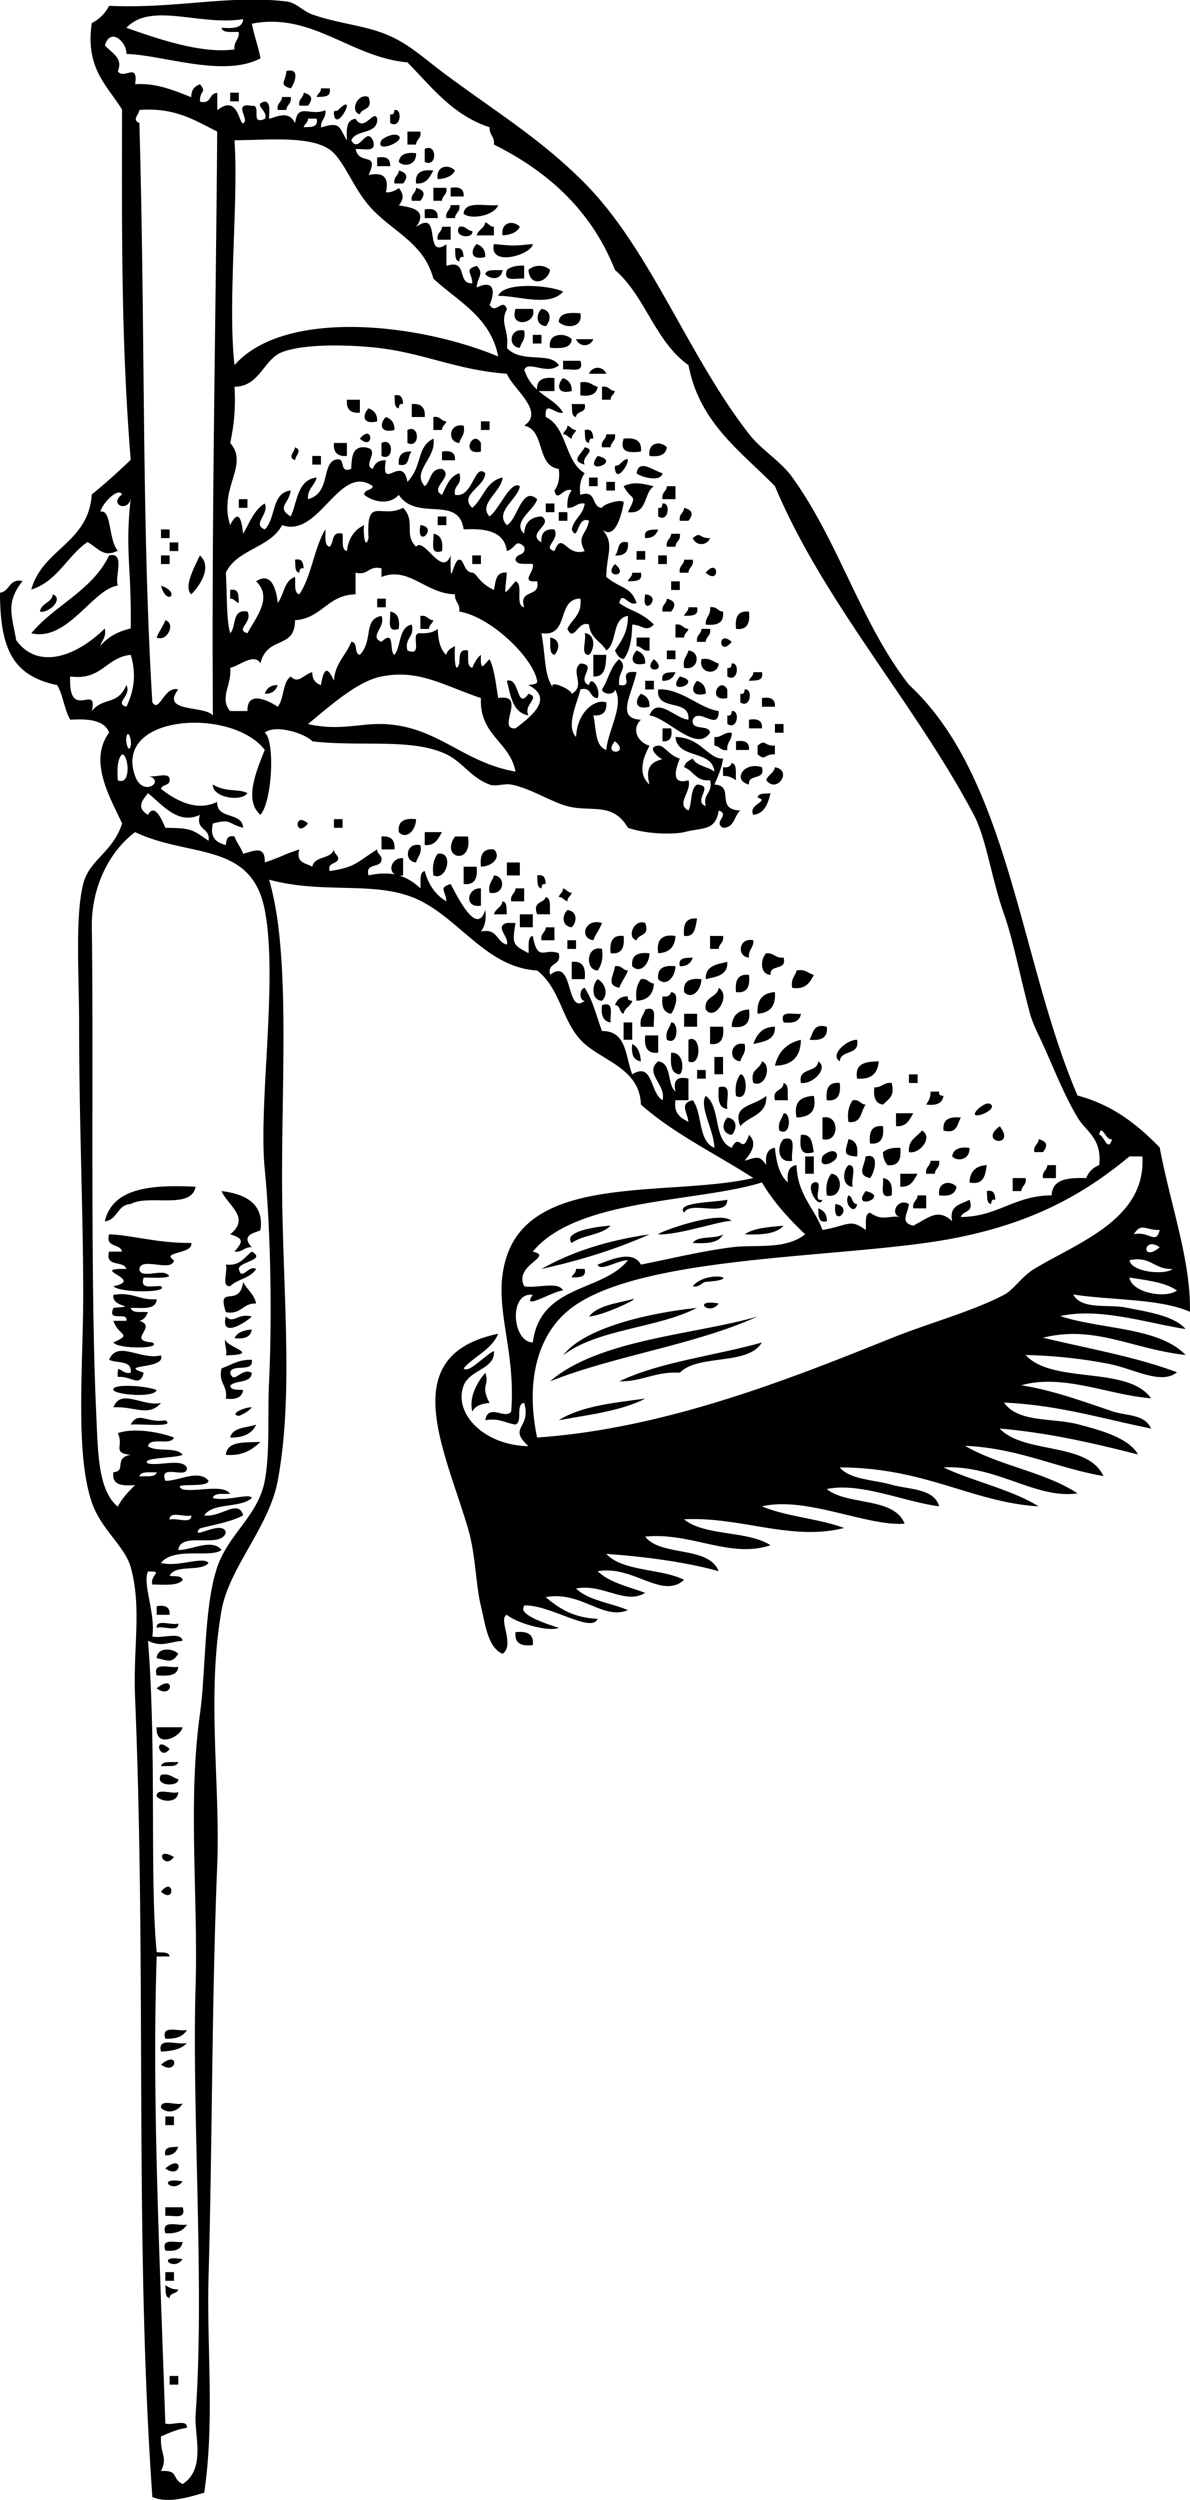 <svg xmlns="http://www.w3.org/2000/svg" viewBox="0 0 164.408 345.319"><g clip-rule="evenodd" fill-rule="evenodd"><path d="M39.564 9.816c2.086-.534 1.021 1.948.598 2.39-1.738-.519-.672-.894-.598-2.39zM44.343 12.206h1.194c.279 1.274-.853 1.138-1.792 1.194.114-.483.6-.595.598-1.194zM31.799 12.803h1.195v1.195h-1.195v-1.195zM41.954 12.803c1.242.334 1.266.932.598 1.792h-1.195c-.169-.965.564-1.028.597-1.792zM38.967 13.4h1.195c.168.965-.565 1.028-.598 1.792H38.37c-.168-.964.565-1.028.597-1.792zM50.914 13.4c.684 1.879-.938 1.452-1.195 2.39-1.453-.375-.316-3.018 1.195-2.39zM46.732 15.192c2.824-2.824-.259 3.307-.597.598-.089-.711.313-.313.597-.598zM54.498 15.192c1.159-.237.873 2.721-.597 1.792V15.79c.507.109.563-.233.597-.598zM56.29 18.179h1.792c.168.964-.564 1.028-.597 1.792H56.29v-1.792zM52.706 19.374c.133-.248 1.728-1.151 2.389-.597.918.768-3.415 2.514-2.389.597zM58.679 20.568c1.742-.878 1.742 2.67 0 1.792v-1.792zM57.484 21.166c.093 1.673-1.689 1.949-2.39 1.195.145-1.051 1.029-1.362 2.39-1.195zM52.108 21.763c1.199-.204 1.869.122 1.792 1.194h-1.792v-1.194zM62.86 23.555c-.393.802-1.277 1.113-2.389 1.195-.28-1.86 1.502-2.136 2.389-1.195zM55.095 23.555c1.241.334 1.266.932.598 1.792h-1.195c-.169-.965.564-1.029.597-1.792zM59.874 23.555c-.52.875-.895 1.894-2.389 1.792-.181-1.574.827-1.96 2.389-1.792zM57.484 25.944c1.241.334 1.265.932.597 1.792h-1.195c-.167-.965.565-1.028.598-1.792zM59.874 25.944h1.792c.168.965-.565 1.028-.598 1.792h-1.194v-1.792zM62.263 25.944c1.199-.203 1.869.122 1.792 1.194h-1.792v-1.194zM62.263 28.333h1.195c.168.965-.565 1.028-.598 1.792h-1.194c-.169-.964.564-1.028.597-1.792zM68.833 28.333c-.554 1.446-3.74 2.057-4.778 1.195.133-1.858 2.972-1.009 4.778-1.195zM58.679 28.931c1.199-.203 1.869.122 1.792 1.195h-1.792v-1.195zM67.041 30.723c.484.114.596.6 1.195.598v1.194h-2.389c.211-.785 1.051-.94 1.194-1.792zM71.82 31.32c-.393.801-1.277 1.112-2.389 1.194-.28-1.859 1.502-2.135 2.389-1.194zM61.068 31.32h1.195v1.792h-1.792c-.169-.965.564-1.029.597-1.792zM63.458 31.32c.964-.168 1.028.564 1.792.597.236 1.16-2.721.873-1.792-.597zM65.847 33.709c.735.261 1.227.764 1.194 1.792-2.072.521-2.049-.919-1.194-1.792zM68.236 33.709c2.856.269 2.52.269 5.376 0-.11 1.449-6.116 3.267-5.376 0zM62.86 34.307c1.016-.22 1.127.466 1.195 1.195-.508-.11-.563.233-.597.597-.701-.097-.504-1.089-.598-1.792zM72.417 36.696v1.792c-1.059-.136-2.991.602-2.389-1.194.532-.465 1.349-.643 2.389-.598zM76.001 37.293c-.338 1.713-2.81 2.434-2.986 0 .784-.766 2.201-.766 2.986 0zM67.041 37.891c.185-.811 1.496-.496 2.39-.597-.167 1.384-1.596 1.372-2.39.597zM77.793 40.28c-1.847 2.215-6.453.495-8.96.597.769-2.037 7.299-1.437 8.96-.597zM71.223 42.669h2.389c.697 2.074-3.338 2.777-2.389 0zM74.807 42.669c1.384.167 1.373 1.596.597 2.39-1.385-.167-1.373-1.596-.597-2.39zM80.182 43.267c.419 2.068-2.094 2.142-2.986 1.194.088-1.306 1.505-1.282 2.986-1.194zM72.417 45.656c.253 1.249-.409 1.582-.597 2.389-1.733-.107-1.44-2.839.597-2.389zM73.612 46.253h1.195v1.195h-1.195v-1.195zM78.988 46.851c-.088 1.306-1.505 1.282-2.987 1.194-.418-2.068 2.094-2.142 2.987-1.194zM79.585 46.851h2.389a1.276 1.276 0 01-2.389 0zM77.793 49.837h2.389c.602 1.797-1.331 1.059-2.389 1.195v-1.195zM83.766 51.629h-2.389a1.276 1.276 0 012.389 0zM74.209 54.018c-.18-1.574.827-1.96 2.389-1.792v1.792h-2.389zM77.793 52.226c.735.261 1.227.765 1.195 1.792-2.073.522-2.05-.919-1.195-1.792zM80.182 52.824c1.249-.253 1.582.409 2.389.597-.144 1.051-1.027 1.361-2.389 1.195v-1.792zM83.169 53.421c.965-.168 1.028.564 1.792.597-.114.484-.599.596-.598 1.195h-1.194v-1.792zM54.498 54.616c1.016-.22 1.127.466 1.195 1.194-.508-.11-.563.233-.598.598-.7-.097-.504-1.09-.597-1.792zM47.927 55.213h1.792v1.792c-1.303.108-1.901-.489-1.792-1.792zM56.887 55.81c1.303-.108 1.9.489 1.792 1.792h-1.792V55.81zM78.988 55.81h1.792c.329 1.325-1.141.851-1.195 1.792-.7-.096-.504-1.089-.597-1.792zM50.914 56.408c.735.261 1.227.764 1.195 1.792-2.073.521-2.05-.92-1.195-1.792zM53.303 57.602c.735.261 1.227.765 1.195 1.792-2.073.521-2.05-.919-1.195-1.792zM59.874 57.602c.964-.168 1.028.564 1.792.597-.114.484-.6.596-.598 1.195h-1.194v-1.792zM66.444 58.199h1.195v1.195h-1.195v-1.195zM64.055 58.797c.253 1.249-.41 1.582-.597 2.389-1.733-.107-1.44-2.839.597-2.389zM78.39 58.797c.484.113.596.599 1.195.597-.114.484-.599.595-.597 1.195-.484-.114-.596-.6-1.195-.598.114-.483.599-.595.597-1.194zM56.29 59.394c1.742-.878 1.742 2.67 0 1.792v-1.792zM80.78 59.394c1.016-.22 1.127.466 1.194 1.195-.508-.11-.563.233-.597.597-.7-.096-.504-1.089-.597-1.792zM49.719 60.589c1.811-2.209 2.012 1.814 0 0zM83.766 59.991h1.195c.168.965-.564 1.028-.598 1.792h-1.194c-.169-.964.564-1.028.597-1.792zM66.444 61.186v1.195c-2.912.598-1.102-3.179 0-1.195zM86.155 60.589c1.562-.168 2.569.218 2.39 1.792-1.561.166-2.989.202-2.39-1.792zM46.135 61.186h1.792v1.792c-1.303.108-1.9-.489-1.792-1.792zM52.706 61.186c1.742-.878 1.742 2.67 0 1.792v-1.792zM92.129 61.783c-.145 1.051-1.028 1.362-2.39 1.195-.279-1.86 1.502-2.135 2.39-1.195zM40.759 61.783c1.063.438.086 1.086 0 1.792-1.064-.437-.086-1.086 0-1.792zM80.78 61.783c1.789.393-.571 1.277 0 2.39-1.999-.54-.522-1.337 0-2.39zM56.887 62.381c-.637.557-.186 2.203-1.792 1.792-.109-1.303.489-1.901 1.792-1.792zM61.068 62.381c1.199-.204 1.869.122 1.792 1.194h-1.792v-1.194zM43.148 62.978h1.195v1.195h-1.195v-1.195zM82.571 62.978c3.497.794-2.162 2.821 0 0zM85.558 64.173c2.824-2.824-.259 3.307-.597.597-.089-.71.312-.312.597-.597zM91.531 65.367c-.251 1.33-3.169.468-3.584 0 .331-2.055 2.31-.346 3.584 0zM81.377 65.965h1.194v1.194h-1.194v-1.194zM83.766 66.562h1.195v1.195h-1.195v-1.195zM90.337 67.159c-1.453.937-.831 3.948-3.584 3.584 1.358-2.708.575-1.397-.598-3.584 1.52-.742 2.913-.262 4.182 0zM92.129 67.159h1.194v1.792h-1.792c-.168-.965.565-1.028.598-1.792zM32.994 68.951h1.194v1.195h-1.194v-1.195zM75.404 69.548h1.194v1.195h-1.194v-1.195zM91.531 69.548c1.159-.237.873 2.721-.598 1.792v-1.194c.509.11.564-.233.598-.598zM94.518 70.146c1.241.334 1.266.932.598 1.792h-1.194c-.17-.965.563-1.028.596-1.792zM77.196 70.743h1.194v1.195h-1.194v-1.195zM60.471 71.34h1.195v1.195h-1.195V71.34zM58.082 72.535c2.588.249-.63 3.467 0 0zM22.242 73.132h1.195v1.195h-1.195v-1.195zM90.934 73.132c-.261.735-.764 1.227-1.792 1.195-.279-1.275.853-1.138 1.792-1.195zM59.874 73.73c1.051.144 1.361 1.027 1.194 2.389-1.797.602-1.058-1.331-1.194-2.389zM92.726 73.73h1.195c.168.964-.564 1.028-.598 1.792h-1.194c-.169-.965.564-1.029.597-1.792zM98.102 74.327a1.276 1.276 0 01-2.389 0c1.186-.995.759.054 2.389 0zM23.437 74.924h1.194v1.195h-1.194v-1.195zM86.753 74.924c.108 1.303-.489 1.9-1.792 1.792.637-.557.185-2.203 1.792-1.792zM87.947 76.119h1.194v1.194h-1.194v-1.194zM15.074 76.716c2.271-.479.76 2.824 1.195 4.181-3.415.421-6.972 7.799-11.946 6.571 3.261-3.906 8.435-5.9 10.751-10.752zM22.242 76.716h1.195v1.195h-1.195v-1.195zM27.618 76.716c1.855 1.702-.266 4.479-1.195 5.376-1.146-.993.623-4.121 1.195-5.376zM65.249 76.716h1.195v1.195h-1.195v-1.195zM90.934 76.716h1.195v1.195h-1.195v-1.195zM40.759 77.313c1.016-.219 1.127.466 1.194 1.195-.508-.11-.563.233-.597.597-.7-.096-.503-1.088-.597-1.792zM94.518 77.313h1.195c.168.965-.564 1.028-.598 1.792h-1.194c-.169-.964.564-1.028.597-1.792zM84.961 77.911c2.208 1.811-1.814 2.012 0 0zM97.505 79.105c1.81-2.208 2.012 1.815 0 0zM87.351 79.105h1.194c.279 1.275-.854 1.138-1.792 1.195.113-.484.599-.595.598-1.195zM92.726 80.3h1.195v1.195h-1.195V80.3zM31.799 81.495c1.275-.279 1.138.853 1.195 1.792-.484-.114-.596-.6-1.195-.598v-1.194z"/><path d="M7.309 82.092c1.503.6-.475 2.641-1.792 2.389.176-1.217 1.617-1.171 1.792-2.389zM89.142 82.092c2.588.249-.629 3.467 0 0zM52.108 82.689h1.194v1.195h-1.194v-1.195zM92.129 82.689c1.241.334 1.266.932.597 1.792h-1.194c-.169-.964.564-1.028.597-1.792zM95.115 83.884h1.194c.279 1.274-.854 1.138-1.792 1.194.115-.483.6-.595.598-1.194zM98.102 83.884c.965-.168 1.028.564 1.792.597.181 1.574-.827 1.96-2.389 1.792-.076-1.071.73-1.259.597-2.389zM53.9 84.481c1.051.144 1.361 1.028 1.194 2.389-1.796.603-1.058-1.33-1.194-2.389zM103.48 84.481c.169 1.562-.218 2.569-1.792 2.389-.17-1.561.21-2.569 1.79-2.389zM58.082 85.079c.964-.168 1.028.565 1.792.598-.114.484-.599.595-.598 1.194h-1.194v-1.792zM22.84 85.676c1.453.375.316 3.018-1.195 2.389.311-.883.884-1.505 1.195-2.389zM93.323 86.273c.965-.168 1.028.564 1.792.597-.113.484-.6.596-.598 1.195h-1.194v-1.792zM96.907 86.871h1.194c.169.965-.564 1.028-.597 1.792h-1.195c-.167-.965.565-1.029.598-1.792zM81.377 90.455c-1.295.101-.271-2.119-.597-2.986 1.519.06 1.411 2.225.597 2.986zM76.001 88.065c1.385.167 1.373 1.595.597 2.389-.81-.184-.495-1.495-.597-2.389zM87.947 89.26v-1.195h1.792v1.792c-.965.169-1.028-.564-1.792-.597zM101.09 88.663c-1.813 2.208-2.014-1.814 0 0zM89.142 91.649c-2.072.521-2.049-.919-1.194-1.792.735.261 1.226.765 1.194 1.792zM92.129 89.857h1.194v1.195h-1.194v-1.195zM95.115 89.857c1.732.107 1.439 2.839-.598 2.389-.252-1.248.411-1.581.598-2.389zM81.974 90.455h1.792c-.069 1.524-.112 3.073-1.792 2.987v-2.987zM90.337 91.052c2.208 1.811-1.815 2.012 0 0zM96.907 91.052c1.248-.253 1.582.409 2.39.597-.109 1.733-2.839 1.44-2.39-.597zM101.09 91.649c1.159-.237.872 2.721-.598 1.792v-1.195c.51.11.57-.232.6-.597zM93.323 92.844c-.261.735-.765 1.227-1.792 1.195-.279-1.275.854-1.138 1.792-1.195zM104.08 92.844h1.194c.279 1.275-.854 1.138-1.792 1.195.11-.484.6-.596.6-1.195zM93.921 93.441c3.497.795-2.163 2.822 0 0zM73.015 98.817c-2.217-.372-2.456-2.721-2.987-4.779 1.824-.573 1.312 4.187 2.987 1.792 1.752.508-.778 1.504 0 2.987zM89.142 94.039h1.195v1.195h-1.195v-1.195zM96.31 94.039c.735.261 1.227.764 1.195 1.792-2.073.521-2.05-.92-1.195-1.792zM38.37 94.636c-.261.735-.765 1.227-1.792 1.195.261-.735.764-1.227 1.792-1.195zM89.739 98.817c1.016-2.7 3.565.452 5.376.597.252-3.04-4.54-1.035-4.182-4.181 3.149-.197 5.798 2.667 8.363 2.986.018 2.947-2.766-.617-3.584 1.195-.256 1.649 2.227.561 2.389 1.792-1.856 2.84-5.8-2.016-8.362-2.393zM100.49 95.233v1.194c-2.911.599-1.101-3.178 0-1.194zM102.88 95.233c1.16-.237.873 2.721-.597 1.792V95.83c.51.11.57-.232.6-.597zM88.545 95.831c.734.261 1.227.764 1.194 1.792-2.072.521-2.049-.92-1.194-1.792zM105.27 96.428c1.199-.203 1.869.122 1.792 1.195h-1.792v-1.195zM101.09 98.22c1.159-.237.872 2.721-.598 1.792v-1.194c.51.111.57-.232.6-.596zM103.48 99.415c1.199-.203 1.869.122 1.792 1.195h-1.792v-1.195zM107.06 100.01h1.194v1.195h-1.194v-1.19z"/><path d="M92.726 100.61c.203 1.198-.122 1.869-1.194 1.792v-1.792h1.194zM101.09 101.21c.075 1.071-.731 1.26-.598 2.389-.965.168-1.028-.564-1.792-.597v-1.195c1.073.08 1.261-.73 2.392-.59zM101.69 102.4c1.199-.203 1.869.123 1.792 1.195h-1.792v-1.2zM107.06 103v1.194c-1.63-.054-1.202.995-2.39 0V103c1.19-1 .76.05 2.39 0zM99.894 105.98c.694.097 1.062-.132 1.195-.597.811.185.495 1.496.597 2.389-.48-.316-.97-.623-1.792-.597-.004-.39-.004-.79-.004-1.19zM105.27 105.98c.525 1.919-1.969.819-1.792 2.389-2.34-.56-.74-3.24 1.79-2.39zM107.06 105.98c2.495.4.278 3.708-1.194 1.792.21-.78 1.05-.93 1.19-1.79zM29.41 108.37c1.843 1.133 3.648.525 4.778 1.195-.911 1.26-4.904.57-4.778-1.19zM104.67 110.17c.097-.7 1.09-.503 1.792-.597-.373 1.419-.803 2.781-2.389 2.987-.78-1.5 2.37-1.87.6-2.39zM42.551 113.75c-1.811 2.21-2.012-1.81 0 0zM46.135 113.15h1.194v1.195h-1.194v-1.19zM57.484 113.15c-.041 1.609-1.366 2.871-2.39 1.792-.179-1.57.828-1.96 2.39-1.79zM58.679 114.94h2.389c-.519.875-.894 1.893-2.389 1.792v-1.79zM52.706 115.54c1.303-.108 1.9.489 1.792 1.792h-1.792v-1.79zM62.86 115.54h1.792c.698 4.08-3.906 3.04-1.792 0zM58.082 116.74c.253 1.249-.41 1.582-.597 2.389-1.734-.11-1.441-2.84.597-2.39zM68.236 117.33c1.079 1.024-.183 2.349-1.792 2.389-.169-1.56.218-2.57 1.792-2.39zM60.471 117.93c2.275-.446 1.292 3.868-.597 2.986-.191-1.39.095-2.3.597-2.99zM55.692 120.92c-2.358.413-1.956-2.516 0-2.389v2.39zM70.028 119.13h1.792v1.792h-1.792v-1.79zM64.055 119.72h1.792c.168 1.562-.218 2.569-1.792 2.39v-2.39zM68.236 120.92c1.732.107 1.44 2.839-.597 2.389-.253-1.25.409-1.58.597-2.39zM74.209 120.92c1.016-.22 1.127.466 1.195 1.195-.508-.11-.563.233-.597.597-.701-.11-.504-1.1-.598-1.8zM66.444 122.71v2.389c-2.358.41-1.956-2.52 0-2.39zM71.223 122.71h1.194v1.792h-1.792c-.168-.96.564-1.03.598-1.79zM77.793 122.71c.484.113.595.599 1.195.597-.114.484-.6.596-.598 1.195-.483-.114-.595-.599-1.194-.597.113-.48.599-.59.597-1.19zM75.404 123.9c.811.185.496 1.496.597 2.389h-1.792c-.684-1.87.938-1.45 1.195-2.39zM69.431 124.5c.7.096.504 1.089.597 1.792h-1.792c.211-.78 1.052-.94 1.195-1.79zM78.39 125.7c1.385.167 1.373 1.596.598 2.39-1.385-.17-1.373-1.6-.598-2.39zM71.82 126.29h1.792v1.792H71.82v-1.79zM96.31 126.89c-.251 1.142-.216 2.571-1.792 2.389-.168-1.56.218-2.57 1.792-2.39zM83.169 127.49c-.311.884-.884 1.506-1.195 2.39-2.019-.3-1.159-3.12 1.195-2.39zM89.142 127.49c.685 1.879-.938 1.452-1.194 2.39-1.454-.38-.317-3.02 1.194-2.39zM75.404 128.09h1.194v1.792h-1.792c-.168-.97.565-1.03.598-1.79zM86.155 129.28c.169 1.562-.218 2.569-1.792 2.39-.168-1.56.219-2.57 1.792-2.39zM93.323 129.28c-.073 1.52-.869 2.316-2.39 2.39-.276-1.87.52-2.67 2.39-2.39zM98.102 129.28h1.792c.169.965-.564 1.028-.597 1.792h-1.195v-1.79zM78.39 129.88h1.195v1.194H78.39v-1.19zM104.08 129.88c.076 1.071-.731 1.26-.598 2.389-1.74-.11-1.44-2.84.6-2.39zM83.169 131.07c.19 1.385-.096 2.293-.598 2.987-1.777-.05-1.597-3.56.598-2.99zM89.739 131.67c-.04 1.608-1.365 2.871-2.389 1.792-.18-1.57.827-1.96 2.389-1.79zM105.87 131.67c1.071-.076 1.26.731 2.389.597.525 1.919-1.969.818-1.792 2.389-1.53-.06-1.42-2.23-.6-2.99zM95.713 132.27c-.261.735-.765 1.227-1.792 1.195-.279-1.27.853-1.14 1.792-1.19zM78.988 132.86c1.574-.18 1.96.827 1.792 2.39h-1.792v-2.39zM100.49 132.86c.086 1.878-1.532 2.052-2.986 2.39-.085-1.87 1.532-2.05 2.986-2.39zM84.961 133.46c.965-.168 1.028.564 1.792.597-.311.884-.884 1.505-1.195 2.389-1.872-.41-.779-1.59-.597-2.99zM93.323 133.46c-.04 1.608-1.365 2.871-2.39 1.792-.179-1.57.828-1.96 2.39-1.79zM110.05 134.06c1.249-.253 1.582.409 2.39.597-.546 1.047-1.11 2.075-2.986 1.792-.25-1.25.41-1.58.6-2.39zM103.48 134.66c.169 1.562-.218 2.569-1.792 2.389-.17-1.57.21-2.57 1.79-2.39zM82.571 135.25c1.037.543 1.544 2.093.598 2.986-1.52-.06-1.411-2.22-.598-2.99zM88.545 135.25c.965-.168 1.028.564 1.792.597-.073 1.52-.869 2.316-2.39 2.389-.19-1.38.096-2.29.598-2.99zM96.907 135.25c-.041 1.608-1.365 2.871-2.39 1.792-.179-1.57.828-1.96 2.39-1.79zM99.297 136.45c1.825 1.093-.625 4.735-1.792 2.987-.283-1.88 1.607-1.58 1.792-2.99zM92.726 137.04c1.398.153.345 2.625 0 2.987-1.051-.144-1.361-1.028-1.194-2.389.694.1 1.062-.13 1.194-.6zM107.06 137.04c.155 1.948-.709 2.875-2.39 2.987-.15-1.95.71-2.87 2.39-2.99zM86.753 137.64c-.11.508.232.563.598.597-.212.785-1.052.939-1.195 1.792-.648-.147-.405-1.188-1.194-1.195.26-.74.763-1.23 1.791-1.2zM83.169 138.84c1.796-.602 1.059 1.331 1.194 2.39-1.051-.15-1.361-1.03-1.194-2.39zM89.142 139.44c1.797-.602 1.059 1.331 1.195 2.389h-1.792c-.253-1.25.409-1.59.597-2.39zM103.48 139.44c.277 1.87-.52 2.667-2.389 2.389.07-1.53.87-2.32 2.39-2.39zM94.518 140.03h1.792v1.792h-1.792v-1.79zM110.65 140.03c-.144 1.051-1.027 1.361-2.39 1.195-.61-1.79 1.33-1.05 2.39-1.19zM86.155 141.23h1.195v2.389h-1.195v-2.39zM92.726 141.23c1.055-.19 1.066 3.346-.597 2.389-.253-1.25.409-1.58.597-2.39zM98.102 141.82h1.792c.169 1.562-.218 2.569-1.792 2.389v-2.39zM107.06 141.82c.086 1.878-1.532 2.052-2.986 2.389.48-1.31 1.2-2.38 2.99-2.39zM114.23 141.82c.18 1.574-.827 1.96-2.39 1.792.52-.87.47-2.31 2.39-1.79zM89.142 143.02h1.792v2.39c-1.574.18-1.96-.83-1.792-2.39zM95.115 143.62c1.836-.914 1.836 3.9 0 2.986v-2.99zM110.65 143.62c-.029 2.359-1.225 3.554-3.584 3.584.45-1.93 1.65-3.13 3.58-3.58zM118.41 143.62c.449 2.242-2.282 1.302-2.39 2.986-1.43-.9.95-3 2.39-2.99zM87.351 144.21c.801.393 1.112 1.277 1.194 2.389-1.051-.14-1.361-1.02-1.194-2.39zM102.88 144.21c.254 1.249-.409 1.582-.597 2.389-1.73-.1-1.44-2.84.6-2.39zM92.726 145.41c1.74-.091 1.814 2.422 1.195 2.986-1.307-.09-1.283-1.51-1.195-2.99zM98.699 146h1.194v2.389h-1.194v-2.39zM105.27 146.6c1.371.469.581 3.698-1.194 2.987-.52-1.91.94-1.85 1.19-2.99zM113.04 146.6c1.478.944-.726 3.209-2.39 2.987-.45-2.24 2.28-1.3 2.39-2.99zM121.4 146.6c-.112 1.68-1.039 2.545-2.986 2.39-.38-2.17 1.24-2.35 2.99-2.39zM96.31 147.8h1.195v1.195H96.31v-1.2zM102.28 148.4c.974-.104 1.206 3.908-.598 2.987-.18-1.39.1-2.3.6-2.99zM125.58 148.4h1.195v1.195h-1.195v-1.2zM108.26 149.59c.812.185.496 1.496.598 2.389h-1.792c-.44-1.63 1.18-1.2 1.19-2.39zM116.02 149.59c.168 1.562-.218 2.569-1.792 2.389-.17-1.56.22-2.57 1.79-2.39zM123.19 149.59c.51 1.904-.521 2.267-1.195 2.987-1.051-.144-1.361-1.028-1.194-2.39 1.06.07 1.25-.73 2.38-.6zM99.297 150.19c2.007-.613.93 1.858 1.194 2.987-1.304-.1-1.281-1.51-1.193-2.99zM128.56 150.78h1.194c-.109.508.233.563.598.597-.145 1.051-1.028 1.361-2.39 1.195.32-.48.63-.97.6-1.8zM105.87 151.38c.118 2.707-2.43 2.747-3.584 4.181-1.15-2.98 1.7-2.67 3.58-4.18zM112.44 151.38c.447 2.239-.673 2.911-2.39 2.986-.45-2.24.67-2.91 2.39-2.99zM117.81 151.98c.965-.168 1.028.564 1.792.598-.706.887-.517 2.668-2.39 2.389-.19-1.39.1-2.3.6-2.99zM135.14 153.17c.093-.093 1.256-1.133 1.792-.597.9.91-3.69 2.5-1.79.6zM108.26 153.77c1.055-.19 1.066 3.346-.597 2.389-.25-1.25.41-1.58.6-2.39zM123.79 153.77h2.39c-.52.875-.895 1.894-2.39 1.792v-1.79zM101.09 156.76c-1.385-.167-1.373-1.596-.598-2.39 1.39.17 1.37 1.59.6 2.39zM113.63 154.37c2.406-.583 2.406 3.57 0 2.987v-2.99zM132.75 154.37c-.521.873-.475 2.313-2.389 1.792-.18-1.57.82-1.96 2.39-1.79zM121.99 155.56c.169 1.562-.218 2.569-1.792 2.389-.17-1.56.22-2.57 1.79-2.39zM138.12 155.56c2.38 3.09-3.11 2.31 0 0zM127.37 156.16c1.595.874-.25 3.278-1.792 2.987-.15-1.75 1.12-2.07 1.79-2.99zM110.65 156.76c1.575-.182 1.541 1.247 1.792 2.389-2 .6-1.96-.83-1.79-2.39zM108.26 157.35c2.008-.613.931 1.857 1.195 2.986-2.08.42-2.15-2.09-1.2-2.99zM117.22 157.35c1.051.144 1.361 1.028 1.195 2.389-2.22-.07-1.51-.86-1.2-2.39zM143.5 157.35c1.241.334 1.266.932.598 1.792h-1.195c-.17-.96.56-1.02.6-1.79zM124.38 158.55c.168 1.562-.218 2.569-1.792 2.389-.315-.48-.623-.97-.598-1.792.54-.47 1.35-.65 2.39-.6zM133.94 158.55c.093 1.673-1.689 1.948-2.39 1.194.15-1.05 1.03-1.36 2.39-1.19zM113.63 159.74c.087-.23 1.265-1.056 1.792-.597 1.18 1.03-2.63 2.86-1.79.6zM111.24 159.74h1.194v2.389h-1.194v-2.39zM119.6 159.74c2.152-.572 1.059 2.579.597 2.987-1.87-.41-.78-1.59-.6-2.99zM128.56 160.34h1.194c.168.965-.564 1.028-.598 1.792h-1.194c-.16-.96.57-1.03.6-1.79zM117.22 160.94c1.296-.101.271 2.119.598 2.986-1.53-.07-1.42-2.23-.6-2.99zM136.33 160.94c-.205 1.387-.387 2.799-2.389 2.389.07-1.52.87-2.32 2.39-2.39zM144.69 160.94h1.195v1.792h-1.792c-.16-.96.57-1.03.6-1.79zM114.83 162.13c1.776.052 1.598 3.562-.598 2.987-.19-1.39.09-2.29.6-2.99zM124.38 162.13h2.39c-.52.875-.895 1.894-2.39 1.792v-1.79zM121.99 162.73c1.051.144 1.362 1.027 1.195 2.389-1.79.6-1.05-1.33-1.19-2.39zM139.91 162.73h1.792c.168.965-.564 1.028-.598 1.792h-1.194v-1.79zM132.15 163.92c-.145 1.051-1.028 1.362-2.39 1.195-.28-1.86 1.5-2.14 2.39-1.2zM27.021 163.92c-.546 3.237-6.564 1.002-8.96 2.39-1.906.085-1.773 2.208-3.584 2.389 1.103-4.67 6.476-5.07 12.544-4.78zM30.604 164.52c3.864.465 5.856 2.131 5.376 5.376-.044.302-3.021.441-1.194 2.389-1.072-.075-1.26.731-2.39.598 1.149-1.356 1.368-1.786-.597-2.39 2.897-2.32-.366-3.99-1.195-5.98zM119.6 164.52c3.5.8-2.16 2.82 0 0zM136.33 164.52c1.017-.22 1.127.466 1.194 1.194-.508-.11-.562.233-.597.598-.69-.09-.5-1.09-.59-1.79zM117.22 165.12c.648.147.405 1.188 1.195 1.195-.27 1.65-1.89.02-1.2-1.2zM126.77 165.12h1.194v1.792h-1.792c-.16-.96.57-1.03.6-1.79zM115.42 166.31c2.74.4-.48 3.62 0 0zM113.04 166.91c.734.261 1.227.764 1.194 1.792-1.27.28-1.14-.85-1.19-1.79zM90.934 170.5c-.176-.237 8.836-3.533 10.155-1.792-.35-.46-7.385 1.97-10.156 1.79zM84.363 169.3c-1.261 1.327-3.897 1.279-5.375 2.39-1.306-1.54 3.276-2.27 5.375-2.39zM108.26 169.3c-1.026 1.164-3.093 1.287-5.376 1.194 1.3-.89 3.36-1.01 5.38-1.19zM89.739 170.5c-4.548 2.022-9.545 3.596-14.933 4.779 4.192-2.38 9.192-3.96 14.933-4.78zM79.585 175.27h1.195c.279 1.274-.854 1.138-1.792 1.194.113-.48.599-.59.597-1.19zM95.713 177.66c1.903-2.333 7.377-.97 1.792-.597-.5.04-.956.85-1.792.6zM33.591 177.07c.51 1.082 1.539 1.646 1.792 2.986-1.89-.098-1.997 1.587-4.181 1.194-1.323-3.99 1.907-.45 2.389-4.18zM15.672 178.86c2.658-.468 3.585.795 5.973.597-.067 1.526-2 1.186-3.584 1.194.185.812 1.496.496 2.389.598-.265.532-.524 1.068-1.194 1.195 2.637.823-1.889 2.722 1.792 2.986 1.518.924-4.915.924-5.376 0 2.735-1.233.676-.856 0-2.986h1.792c.237-1.432-2.721.331-1.792-1.793 3.776-.3-.367.02 0-1.79zM99.297 180.05c-1.313 1.83-3.826-.69 0 0zM31.202 181.84c1.062 1.115 1.518-.485 3.584 0-.656.71-4.394 3.18-3.584 0zM34.786 183.64c-.144 1.051-1.028 1.361-2.39 1.194.394-.8 1.277-1.11 2.39-1.19zM105.27 185.43c-1.926 3.251-8.798 1.555-11.349 4.181-3.396-.21-5.127 1.245-8.363 1.195 5.651-2.71 13.19-3.53 19.712-5.37zM22.242 187.22c.729 1.973-6.16 1.176-2.389 2.389-.542 2.168-1.763.364-3.584.598-.108-2.29.489-.217 1.792-.598.219-1.812-1.946-1.239-2.987-1.792 1.159-2.76 4.367.12 7.168-.6zM34.786 187.82c.289 1.882-2.739.447-2.987 1.792.508 1.753 1.503-.776 2.987 0-.061 1.532-2.226.96-2.987 1.792.097.7 1.089.504 1.792.598-.144 1.051-1.028 1.361-2.389 1.194.292-1.885-1.077-2.109-.598-4.181 1.328-.46 2.33-1.25 4.182-1.19zM67.041 189.61c.675 1.799-.755 1.636.598 4.182-1.113.082-1.997.393-2.39 1.194-.423-1.75.37-3.67 1.792-5.37zM21.645 192c-.308 1.133-5.726.659-5.973 0-.334-.89 4.305-.64 5.973 0zM22.242 193.79c-1.714 1.983-3.669.432-6.57.598 1.007-2.69 4.059-.04 6.57-.6zM89.142 193.19c-3.279 1.698-7.737 2.219-11.946 2.987 3.037-1.94 7.55-2.41 11.946-2.99zM18.061 196.78c1.079-1.948 2.191-.157 4.779-.597 1.593 1.06-3.5.44-4.779.6zM35.383 196.78c-.542 1.249-1.763 1.821-3.584 1.792.346-1.45 2.256-1.33 3.584-1.79zM35.98 199.17c-1.128 1.062-2.412 1.969-4.778 1.792.187-2 2.707-1.68 4.778-1.79zM21.645 221.86c1.199-.203 1.869.122 1.792 1.194h-1.792v-1.19zM21.645 224.85c-.101-1.295 2.119-.271 2.986-.598.101 1.3-2.118.27-2.986.6zM71.223 225.45c1.562-.169 2.569.218 2.389 1.792-1.562.17-2.57-.22-2.389-1.79zM24.631 228.44c-.896 1.39-1.46.911-2.986.598.061-1.53 2.226-1.42 2.986-.6zM24.631 230.23c-.088 1.306-1.505 1.282-2.986 1.194-.613-2 1.858-.93 2.986-1.19zM21.645 233.21c2.625-2.19 2.27 1.66 0 0zM21.645 238.59h3.584c-.365 1.47-3.82 2.91-3.584 0zM23.437 241.58c-1.409 1.92-2.415-2.1 0 0zM22.242 243.97c.185-.811 1.496-.495 2.389-.598-.184.81-1.495.49-2.389.6zM22.242 245.16c1.249-.253 1.582.409 2.389.598.191 1.05-3.346 1.06-2.389-.6zM21.645 248.15c-.101-1.296 2.119-.271 2.986-.598-.06 1.52-2.225 1.41-2.986.6zM24.034 256.51c-1.447 1.96-2.854-1.66 0 0zM22.242 261.29c1.811-2.21 2.012 1.81 0 0zM25.826 280.4c-.508.886-1.503 1.284-2.986 1.194-.614-2 1.857-.92 2.986-1.19zM25.826 282.19c-.736.856-2.054 1.132-3.584 1.194-.565-2.15 2.353-.82 3.584-1.19zM22.242 285.18c2.625-2.19 2.27 1.65 0 0zM22.242 291.15c-.101-1.296 2.119-.271 2.987-.598-.543 1.04-2.093 1.55-2.987.6zM22.84 292.35h1.194v1.194H22.84v-1.19zM24.631 296.53c-.261.734-.764 1.227-1.792 1.194-.278-1.27.854-1.13 1.792-1.19zM22.84 299.52c2.625-2.2 2.269 1.65 0 0zM25.229 301.31c-1.312 1.82-3.826-.69 0 0zM22.84 304.89h2.389c.602 1.796-1.331 1.059-2.389 1.194v-1.19zM25.826 307.28c-.508.887-1.503 1.284-2.986 1.195-.614-2.01 1.857-.93 2.986-1.2zM25.229 309.67c-.144 1.051-1.028 1.361-2.389 1.194-.602-1.79 1.33-1.05 2.389-1.19zM25.229 312.06c-1.312 1.82-3.826-.69 0 0zM22.84 313.85h1.194v1.194H22.84v-1.19zM22.84 315.64c.48.315.969.623 1.792.597-.147.648-1.188.405-1.194 1.195-.701-.1-.505-1.09-.598-1.8zM23.437 328.19h1.194v1.195h-1.194v-1.19z"/><path d="M72.417 221.86c-.925 1.159 3.099 2.45 4.779 2.986-1.232.607-5.761-.591-7.168-1.792-1.267.533 1.181 4.179-.597 5.376-2.024-.856-2.366-3.968-2.987-6.57-.746-3.129-.714-7.096-1.792-10.752-3.253-11.039-10.049-23.908 4.181-26.88-.944 2.242-3.295 3.077-4.778 4.779.649.803 2.922-1.822 4.181-2.39.21 2.511-3.335 2.534-4.181 4.778-1.438 3.814 2.78 8.258 8.96 8.363-2.945-2.672.456-2.422-.598-5.974-1.24.153-.163 2.624-1.194 2.986-1.402-.19-2.242-.943-4.182-.597.422-2.392 2.804-.034 3.584-1.195.709-9.128-2.804-14.931-.597-21.503 3.835-11.426 22.528-8.134 34.047-10.752-5.201-3.361-10.998-6.125-15.53-10.154-.161-5.205-5.734-6.082-8.363-8.96-2.614-2.863-2.783-7.048-5.973-9.557-7.263-.408-11.042-7.764-17.322-10.154-5.619-2.14-12.432-.418-19.711-2.39 2.86 9.71 1.792 25.95 1.792 41.215 0 14.979 1.683 29.607-.597 41.812-1.2 6.42-6.72 11.98-7.766 17.919-2.077 11.796-.149 24.059-.597 35.242-.768 19.181-.663 37.754-1.194 56.745-.274 9.766.874 19.869-.598 29.866-2.184.664-5.09 1.526-7.167.598-2.499-35.556-.784-71.431-2.39-110.5-.283-6.882.952-12.325-.597-17.919-.809-2.922-4.089-5.193-5.376-8.96-2.298-6.727-1.219-18.511-1.194-28.074.03-11.635-.562-23.857-.562-37.965 0-6.774-.578-14.798.562-19.377.844-3.393 4.103-4.361 5.375-8.363-1.448-3.245-4.778-8.539-1.792-12.543-.644-1.745-2.844-1.935-5.375-1.792-.803-1.387-.989-3.392-1.792-4.779-6.323-1.302-7.87-5.237-7.913-12.76 1.402-.19 1.189-1.975 3.128-1.629-2.365 3.004-1.481 4.699-.892 8.162 2.8 3.979 7.946 2.614 12.241-1.592.253 1.249-.409 1.582-.597 2.39.999-1.191 2.393-1.988 4.181-2.39.139-8.421-.807-10.689 0-17.919-.429 1.935-3.061.747-1.195-.597-.503-1.038-2.734 1.2-2.986 2.389 1.547-.398 1.09 3.827 2.389 5.376-1.96 1.007-2.633-.317-4.181-1.195-2.824 1.955-4.138 5.419-7.765 6.571 1.542-5.626 7.916-6.42 8.362-13.141 1.872-1.513 3.646-3.125 5.376-4.779-1.313-16.465-1.222-30.648-1.195-48.383-2.042-3.334-5.097-5.655-4.181-11.946A5.376 5.376 0 0015.069.801c9.14.436 16.631-1.543 24.49-.598 1.408.169 2.273 1.331 3.584 1.792 3.836 1.352 7.371 1.471 10.752 2.987 2.823 1.266 4.852 3.221 7.765 5.376 7.207 5.33 13.16 8.935 19.114 14.933 9.04 9.107 14.294 23.854 22.698 34.645 1.729 2.221 4.327 3.698 5.974 5.974 6.403 8.852 9.509 20.192 16.127 28.671 13.872 12.809 15.29 38.071 23.296 56.746 4.884 1.289 8.3 4.045 11.349 7.168 1.568 8.25 4.302 15.571 4.182 22.698-4.315-1.857-10.791-1.554-16.128-2.389 1.133 2.141 4.845 1.339 7.168 1.791 3.303.644 6.769 1.162 8.362 2.987-5.313-.821-11.896-3.014-17.322-1.792 5.695 1.871 13.624 1.508 17.322 5.376-7.475-.843-12.508-4.165-19.711-2.39 6.259 1.506 12.882 2.648 18.517 4.778-2.212 1.787-5.882-.483-9.557-1.194a68.657 68.657 0 00-11.35-1.194c3.682 4.083 14.102 1.429 17.322 5.973-5.76-.417-12.094-3.43-17.92-1.792 4.415.705 8.564 2.243 12.544 3.584 2.004.676 4.493.377 5.376 2.39-6.643-1.322-12.69-3.238-20.309-3.584 1.93 2.792 6.707 2.097 10.154 2.986 3.238.836 7.055 1.885 8.362 4.182-6.043-1.523-12.16-2.973-19.114-3.584 3.373 3.596 12.145 1.793 14.336 6.57-6.614-1.151-11.685-3.846-19.114-4.181 4.633 2.733 11.103 3.631 15.53 6.57-5.81.826-11.178-3.951-18.517-3.584 4.205 1.966 9.324 3.02 13.141 5.376-9.123-.536-15.64-5.361-27.477-5.376 1.419 1.684 4.579 1.674 7.168 2.389 2.449.678 5.88.507 6.57 2.987-4.979-.665-10.886-3.357-15.53-2.39 2.857 2.319 9.294 1.06 10.752 4.778-5.105.426-13.602-3.819-19.712-2.389 3.36 1.418 7.868 1.688 11.35 2.986-7.246 1.865-14.323-1.602-22.102-1.194 2.827 2.35 8.822 1.531 11.946 3.584-5.658 1.868-10.907-1.83-17.322-1.195 2.172 2.807 8.74 1.216 10.155 4.778-4.887-1.379-11.23-2.103-15.531-2.389 2.311 2.467 7.574 1.983 10.751 3.584-3.039 2.762-7.015-2.065-11.946-1.195 1.626 1.56 4.241 2.131 6.57 2.987-2.729 1.712-5.834-1.317-9.557-.598 1.727 1.658 4.794 1.975 7.168 2.986-3.448 1.443-6.453-2.695-11.349-1.792 1.821 1.564 3.897 2.872 7.167 2.987-.817 2.07-6.581-1.98-10.149-1.84zM17.464 3.84c4.523 1.595 10.425 3.607 14.932 2.987-.134-1.129.673-1.318.598-2.389-.894-.102-2.205.213-2.39-.598 1.482.088 2.899.111 2.987-1.194-6.045.95-12.738-2.412-16.127 1.194zm60.329 53.162c-1.142.278-2.571-1.841-2.389.597 2.966 1.414 2.612 6.149 5.376 7.765-.501.693-.788 1.602-.598 2.987 2.358-.765 1.445 1.74 2.987 1.792.248-.634 3.275-1.387 2.986-.598-.348 1.8-1.203 5.069-2.986 3.584 1.82 1.878.608 3.493.597 6.571 2.133 1.712 3.386 1.312 4.181 3.584-1.112.571-1.996-1.789-2.389 0 1.381 1.095 2.987 1.169 4.779 2.986-1.138 1.119-1.501.065-2.986 0-.051 1.94-.309 3.674-1.195 4.779-.67-.126-.93-.663-1.194-1.195.875-1.315 1.814-2.565 1.792-4.779-2.254.334-1.439 3.738-2.987 4.779-.727-1.264-2.248-1.734-2.389-3.584-1.526-.644-2.091 2.572-2.987.597.614-1.377 2.056-1.926 1.792-4.181-3.363.022-1.429 5.34-5.375 4.779.647 3.694.338 6.016 1.792 7.765-1.313-1.581 2.26-.118 2.39.597 2.006-1.119-.273-3.062 1.194-4.181 2.496.143-.678 2.221 1.195 2.986.254-1.499 1.707.574 1.194 1.792-1.187-.008-.759-1.629-2.389-1.194-.337 1.684-2.078 5.05-.597 6.57.173-3.615 2.757-5.312 4.181-4.778.108 1.303-.489 1.9-1.792 1.792.425 1.765.165 4.216 1.792 4.778.195-2.61 2.511-6.226 1.195-8.362-.009.783-1.657.761-1.792 0 .883-1.307 1.165-3.216 2.389-4.181 1.302 1.249-.298 1.705 0 3.583 2.378.323-.645-2.115 2.389-1.792-.73 3.301-2.861 6.426.598 6.571-1.474 1.464-.211 3.242 1.194 3.584-.925 1.705-1.663 3.954 0 5.375-.967-3.456 1.736-3.269 1.792-3.583-.056.313-2.502-1.62-.598-1.792.826-.075 1.488 1.347 2.987 1.792-1.279 3.101-.126 3.376 1.194 2.986.495 1.56-1.807 3.277 0 4.181.546-1.047.205-2.98 1.194-3.584 2.496.143-.678 2.221 1.195 2.987-.434-1.827 1.03-1.757.597-3.584-1.982.191-2.257-1.327-3.584-1.792.127-.67.663-.93 1.195-1.194.543 1.049 2.093 1.092 2.986 1.792-.32-3.064-5.099-1.671-5.376-4.779 3.553.064 4.479 3.061 6.57 2.987-.196 1.396-.718 2.468-1.194 3.583 2.926.141-.009 3.479 3.584 3.584-.866.728-.801 2.386-2.39 2.39-1.465-.796 1.076-1.803-.597-2.39-.447 2.865-2.16 2.31-4.779 2.987-1.014.262-4.769.418-7.765-.597-2.118-3.634-5.139-2.117-8.363-2.987-2.371-.64-5.026-2.454-7.765-2.987-.903-.175-2.129.318-2.986 0-2.551-.945-3.722-3.102-5.973-4.181-4.746-2.275-11.994-1.005-18.517-1.792-1.067-1.149-5.171-2.36-6.57-1.194 1.437 1.075 1.041 9.489-.598 11.349-2.193-1.913-.77-5.6.598-8.96-4.503-5.917-20.943-4.953-17.92 3.584 1.095 3.092 4.341.643 1.792 0 .868.327 3.087-.698 2.987.597-.007.79-1.047.546-1.195 1.195 1.839 1.439 4.821 3.242 7.765 1.792-.121 2.51 3.463 1.315 3.584 3.584-2.219-.594-1.562-1.276-4.181-.598-.47 2.063.558 2.627 1.792 2.987.067-.729.179-1.415 1.194-1.195.311.884.884 1.505 1.195 2.39 1.455-.386 3.073-1.207 2.987 1.194 2.577-.843 2.201-.948 4.778-1.792-.521 1.915.919 1.868 1.792 2.389.273-1.518 2.582-1.002 2.987-2.389-.002.599.483.711.597 1.195-.054.941-1.523.467-1.195 1.792 3.587-.514 3.724-1.21 6.571-2.987-.002.599.483.711.597 1.195.177 1.571-2.317.47-1.792 2.389 3.226-.686 5.23.004 7.168 1.792.102-.894-.213-2.205.597-2.389.518 1.871 1.48 3.298 2.987 4.181-.075-1.495-1.14-1.87.597-2.389 1.007 1.873 3.631 7.272 4.778 3.583.191 1.385-.096 2.293-.597 2.987 2.311-.519 2.125 1.459 3.584 1.792.357-1.063-1.751-2.48 0-2.987h1.195c-.509 3.047-.319 3.021 1.792 4.182.102-.894-.214-2.205.597-2.39.672 3.741 1.605 1.61 3.584 2.39.445 1.838-1.64 1.148-1.195 2.986 3.313-2.596 2.119 5.728 4.779 3.584-.783-.009-.761-1.657 0-1.792 1.105 1.682 1.641 3.935 2.389 5.973 3.445-.06 3.217 3.553 4.182 5.973 2.908-1.759 2.405 2.512 4.181 3.584.545-2.178-2.594-3.724-.598-5.376 1.937.254 1.189 3.192 2.39 4.182-.357-1.552.24-2.149 1.792-1.792v2.986h-1.792c-.283 1.876.745 2.441 1.792 2.987-.182-1.394-1.275-2.574.598-2.987 1.369 1.816.707 5.665 2.986 6.571-.039-2.374-2.168-5.766-1.194-7.168 2.1 1.484.996 6.171 3.584 7.168 1.134-2.29 1.416 1.197 2.389-1.792 1.312 1.256.124 2.655-.598 3.583 1.743-.53 2.062-.762 2.987.598-.167-1.362.144-2.246 1.194-2.389.189 2 .615 3.765 1.792 4.778-.167-1.361.144-2.246 1.194-2.389.102 4.08 2.466 5.896 3.584 8.96 3.676-.629 3.752-1.617 5.974 0 .102-.894-.214-2.205.597-2.39 1.755 1.243 2.573.345 4.182.598-1.486-.241-.455-2.736 1.194-1.792-.181 1.393-1.274 2.573.598 2.986 2.052-1.036 3.426-2.489 5.376-.597-.488-2.28 1.271-2.312 2.39-2.987.684 1.879-.938 1.452-1.195 2.39 5.137-.041 7.383-2.971 12.544-2.987.082-2.307 2.332-2.447 4.778-2.389.335-.86.932-1.458 1.792-1.792.39-3.749-1.8-4.584-2.986-6.571-2.15-3.598-3.726-7.957-5.376-11.349-.385-.791-.967-2.137-1.194-2.986-1.361-5.075-2.352-10.277-3.584-13.738-1.71-4.799-2.457-10.473-4.182-13.738-8.138-15.407-20.759-29.362-27.477-45.396-4.72-4.838-10.409-8.705-11.946-16.725-4.573-3.192-5.983-9.547-10.154-13.141-3.223-8.127-9.149-13.549-16.725-17.322.134-1.129-.673-1.318-.597-2.39-5.104-1.665-7.989-5.55-11.349-8.959-7.843-.706-13.232-6.987-21.493-5.341.317 1.673.877 3.105 1.194 4.778-5.144 2.714-13.602-.496-18.517-.597.017-1.693-2.214-3.738-2.987-1.194.964 1.095 2.546 1.727 1.792 3.583.826 1.229 2.842-1.371 2.389 1.792 2.943-.218 5.508.91 7.765 1.792-.032-1.027.46-1.531 1.195-1.792.995 1.187-.054.76 0 2.39 1.63.435 1.202-1.187 2.389-1.195v2.389c2.871-2.31 3.013 2.033 3.584 1.792.974-.411-1.548-2.923 1.195-2.389 1.431-.237-.332 2.721 1.792 1.792.571-1.113-1.789-1.997 0-2.389.884.111.547 1.443.597 2.389 1.621-.552 2.815-.949 3.584.597.375-2.936 2.029-.881 4.181-1.792.134 1.129-.673 1.318-.597 2.389 2.749-.895 2.468.012 3.583 1.792-.087-1.481-.111-2.898 1.195-2.986 1.189 1.972 2.551-1.48 2.987 0 .055 2.245-2.993 1.388-3.584 2.986 1.095 1.878 2.022-2.009 2.986 0 .602 1.797-1.331 1.059-2.389 1.195.522 2.374 3.316.205 1.792 3.584 2.057-.464 2.853.333 2.389 2.389.822.026 1.312-.281 1.792-.597.692.884.692 1.505 0 2.389 1.104.232 4.222.384 2.39 2.987 3.635-2.625.935 4.625 4.181 2.389v2.986c3.031-1.04 1.389 2.593 3.583 2.39-.074-1.495-1.14-1.87.598-2.39 1.119 1.138.065 1.501 0 2.987 2.288-1.101 2.646.348 1.792 2.389.795 1.465 1.803-1.076 2.389.597-1.037 1.99.301 2.65 0 5.376 2.053 2.177 5.991.44 7.168 2.39-1.715 1.374-4.151-.712-4.779.597 1.123 3.49 4.223 3.833 5.378 5.974zM19.256 16.981c.843 29.993.294 55.333 1.792 80.041.993 1.526 1.604-2.331 3.583-1.792-2.491 3.232 3.551 2.175 4.779 3.584-.184-28.174.409-53.863.597-80.638-3.053-1.526-5.799-3.359-10.751-2.987-.087.706-1.064 1.354 0 1.792zm22.698.598c.939-.057 2.071.08 1.792-1.194h-1.194c.001.598-.485.71-.598 1.194zm17.92 20.906c-1.36-5.114-5.921-6.562-8.96-10.154-2.039-2.41-3.129-5.438-4.778-7.168-2.464-2.583-9.156-1.789-13.739-1.792.573 8.328-.96 22.383 0 31.061 6.859-7.771 25.17-5.872 36.437-1.195-1.088-5.484-5.556-7.586-8.96-10.752zm20.906 31.06c-1.129-.134-1.318.673-2.39.598-.045-1.041.133-1.858.598-2.389-1.113-.571-1.997 1.789-2.39 0 .501-.693.788-1.602.598-2.987-3.162-.422-1.809-5.359-4.779-5.973 2.947-1.956-1.611-5.13-2.389-7.168-6.938-.509-11.466-2.864-17.919-3.584-4.057-.452-10.076-.57-13.141.598-2.542.968-3.081 4.767-6.571 4.778a27.485 27.485 0 01-.597 7.765c2.684 3.063-1.658 6.218 0 11.349 1.521-3.058 1.707.841 1.792 1.195.89-1.5 1.488-3.291 2.987-4.182.647 1.53-1.815 2.848 0 3.584 1.552-1.435.885-5.088 3.584-5.375-.224 1.849-2.034 2.32 0 3.583.949-2.038.9-5.073 3.583-5.375-.256 1.137-1.287 1.5-1.194 2.986 3.033-.797 1.927-4.506 3.584-5.376 1.933-.738.457 1.933 2.389 1.195.069-1.524.112-3.073 1.792-2.987 2.531.179-.386 2.513 1.194 2.987.245-.75.771-1.221 1.792-1.195-.73 4.495 2.304-.939 2.987 2.987 2.155-2.271 1.185-4.754 3.584-5.973.481 2.697-3.057 4.475-1.195 6.57.892-.701.704-2.482 2.389-2.389 1.756 1.007-1.864 2.684 0 3.584.603-1.189 1.033-2.551 2.39-2.987.494 1.688-.842 1.547-.598 2.987 2.517.496 2.656-4.473 4.181-2.987.011 1.836-3.716 3.007-1.792 4.779 1.526-1.262 1.874-3.701 4.182-4.181-.102 1.919-3.443 3.685-1.792 5.375 1.37-1.042 2.905-5.028 4.181-4.181-.241 1.78-3.583 3.546-1.792 5.376 1.476-.741 2.047-5.484 4.181-3.584-.351 1.475-3.55 3.173-1.792 4.779.073-1.52.87-2.316 2.39-2.39 1.814 1.065-2.208 2.34 0 3.584-.108-1.303.489-1.9 1.792-1.792.777 1.483-1.752 2.479 0 2.987 1.096-2.867 1.632.874 4.182 0-1.156-2.142.229-2.188.597-4.181-1.686-.804-1.497 3.165-2.389 1.194.3-1.49 1.588-1.994 1.791-3.584zm-9.557 10.752c1.178.415-.147 3.333 1.194 3.584-.816-2.608 2.313-1.271 1.792-3.584-2.438.182-.319-1.247-.597-2.389-.894-.102-2.205.213-2.389-.598.054-.941 1.523-.467 1.194-1.792-1.218-1.2-1.171.264-2.389.598-.329-2.658-2.798-3.175-5.973-2.987-.671-4.826-6.491-1.021-8.96-4.778-1.18 1.375-3.356 1.093-4.778 0 .007-.79 1.047-.546 1.194-1.195-4.64-3.25-7.379 7.229-12.543 5.376-1.628 3.15-6.238 3.32-7.765 6.57.197 3.634.06 6.373.597 8.363.899-.893.179-3.405 2.389-2.987.777 1.483-1.752 2.479 0 2.987 1.141-2.171 3.546-4.889 1.195-7.168 2.362-1.56 2.861 1.814 2.987 2.987.866-1.125.878-3.104 2.389-3.584.102.894-.213 2.204.597 2.389 1.68-2.501 2.023-6.34 3.584-8.96.102.894-.213 2.205.597 2.389.638-.557.186-2.203 1.792-1.792.102.894-.213 2.204.597 2.389.219-1.772 1.036-2.947 2.39-3.584-.19.732.096 3.689.597 1.792-.322-5.939 1.687-2.589 4.779-4.181 1.812 1.887.03 3.652 1.792 5.375 1.096-1.418 3.577 4.364 4.778 1.195-.071 5.279.255.626 1.195.597.69-.021.587 1.708 1.792 1.792.618.043.744 1.301 2.987 2.39.251-1.143.216-2.571 1.792-2.39-.303 3.454-.572 3.185 1.194 1.196zm-2.39 16.128c4.083-.691-.324 4.395 2.39 4.182 2.395-1.798 5.253-4.175 1.792-5.974.365-.115 1.301-.04 1.194-.597-.625-3.281-6.474-8.877-10.751-9.557.134-1.129-.673-1.318-.598-2.389-4.043-.064-6.379-3.918-10.154-2.389v-1.195c-1.827-.433-1.757 1.031-3.584.597v2.987c-3.892.09-4.642 3.322-8.362 3.584-.011 4.113-3.849 2.046-4.779 5.973-.833-1.553-3.091.436-4.181.597.269 2.27-1.548 4.25 0 5.973h2.389c-.088-3.037 3.135-1.302 4.182-.597.901-1.09.634-3.348 1.792-4.181 1.056 1.109 1.744-.26 2.986-.598-.032 1.028.46 1.531 1.195 1.792.403-2.535.94-2.513 1.792-.597.144-2.444 1.679-3.498 2.389-5.376.986.009.334 1.657 1.194 1.792 1.923-2.055.396-4.893 2.987-5.376.648 1.53-1.814 2.848 0 3.584 1.964-1.862.993 1.39 1.792 1.792.957-1.233.552-3.828 2.389-4.181.433 1.827-1.03 1.757-.597 3.584 2.351.957.208-2.58 1.792-2.389 1.041.045 1.857-.133 2.389-.598.063 1.53.338 2.848 1.195 3.584.126-.67.663-.93 1.194-1.194-.079.785-.09 4.322.598 2.389.057-.938-.08-2.071 1.194-1.792.102.894-.213 2.205.597 2.389.29-.706.637-1.354 1.195-1.792-.089 2.504.309 1.438 1.195.598.706 1.482.864 3.514 1.194 5.375zM17.464 97.62c1.066-2.189 1.393-4.561.597-7.168-3.434.349-3.988 3.578-8.362 2.987-.279 6.394 3.894.784 2.986 4.778 1.573-1.983 3.541-.711 4.779-3.584.777 1.483-1.753 2.479 0 2.987zm35.242-4.182c-3.378.666-7.168 4.138-10.154 6.57 3.83.912 6.912.038 9.557 0 8.055-.114 11.542 5.27 19.114 6.571-.8-4.178-4.996-4.96-4.779-10.155-5.314-1.793-8.568-4.003-13.738-2.984zm-34.645 9.559c.163-.813-.37-2.332-.597-1.195-.163.82.369 2.34.597 1.2zm66.9-.6c-1.814 2.01 2.208 1.81 0 0zm-68.692 5.38c1.907.843 1.509-3.574.597-3.584-.687.7-.676 2.1-.597 3.58zm4.181 4.78c.933-1.835 2.079 1.038 2.39 1.792 3.495.03 3.674.169 5.973 1.792.289-1.882-1.833-1.353-1.195-3.584-3.065 1.433-5.239-1.48-7.168-2.987-.888 1.09-1.603 2.02 0 2.99zm7.168 98.55c-1.55 1.853 3.249-1.346 3.584.598-.71 2.276-6.236-.263-6.571 2.389 1.717.084 4.658-1.66 5.973 0-1.476 1.168-6.566-.483-8.362 1.792 2.443.617 5.759-.965 6.571 0-1.085 1.305-4.658.121-5.376 1.792.703.094 1.695-.103 1.792.598-.77.823-2.595.591-4.181.597-.381-1.303 1.693-1.9-.598-1.792-.802 1.623 1.052 5.7.598 8.96 1.237.355 3.924-.738 4.181.598-2.151.21-2.879.913-4.779 0 1.208 15.252.215 32.679 1.195 43.007.703.094 1.695-.103 1.792.598h-1.792c-.635 19.739.361 39.648 1.195 64.511.868.326 3.087-.698 2.986.597-1.396.196-2.468.718-3.584 1.194-.135 2.496.971 2.821 0 4.779 2.536-.149 1.391 1.001 2.987 1.792 3.27-2.071 1.595-6.827 1.792-9.558 1.266-17.581-.521-41.623 0-59.135.362-12.167-1.082-25.666.597-37.631.842-6.004.547-14.879 2.389-20.309 1.567-4.617 5.653-7.098 6.571-11.946.735-3.887.375-8.974.597-13.738.459-9.883.146-21.867-.597-29.269-.906-9.032 1.862-26.261 0-35.839-1.846-9.495-10.357-7.165-17.92-10.751-3.606 2.726-6.053 7.64-5.973 13.141.265 18.245-.242 48.508.598 66.899.251 5.506.216 10.812 2.986 13.142.602-1.19 1.492-2.092 2.389-2.987-1.71.118-3.26.074-2.986-1.792 1.857-.084-.042-2.006 2.389-2.389-2.665-.264-.889-1.26-1.792-2.987 2.017-.765 5.597-.218 7.765.598-.415 1.179-3.333-.146-3.584 1.195 1.119.872 3.958.023 4.779 1.194-1.144.488-5.937.381-4.779 1.194 1.621.37 4.741-.758 5.376.598.104 1.697-3.908-.723-2.986 1.792 1.716.084 4.657-1.66 5.973 0-.129 1.122-5.427.072-3.584 1.194 2.011.378 5.548-.77 6.57.598-.894.102-2.205-.214-2.389.597 1.933.492 5.166-.743 5.376 0-1.575 1.412-5.378.596-6.571 2.39 2.213.367 4.761-2.357 5.376 0-1.694.91-3.931 1.26-5.973 1.8zm126.03-53.76c-.86.319-1.457-2.328-1.792-.597.61-.06 1.21 2.58 1.79.6zm2.39 2.39c-6.614 5.496-13.795 9.313-24.49 11.349-14.486 2.758-42.676 2.134-52.564 9.557-4.775 3.585-6.397 10.21-4.779 17.92 17.775-1.22 35.222-8.206 48.98-13.738 5.167-2.077 11.184-3.688 15.53-5.973 1.362-.717 2.447-2.539 4.181-3.584 6.147-3.706 15.447-6.857 14.934-15.531h-1.195c-.2-.01-.4-.01-.6-.01zm-67.495 14.94c4.108-.811 8.398-1.862 12.544-2.39 3.342-.425 7.359.396 10.154-1.792-2.243-2.137-4.346-4.415-5.974-7.167-8.763 2.756-25.598 2.153-31.658 9.557 2.999.688-2.652 1.784-1.195 4.778 1.621.37 4.741-.758 5.376.598-1.424.047-5.876 2.938-4.181.598-3.334-.468-2.887 6.528 0 6.57 1.056-8.081 9.61-6.921 13.141-11.35-1.304-.052-3.864 1.636-4.182.598 1.761-.64 4.849-2.1 5.974-.01zm68.095-4.18c2.113-.525 3.078 1.535 3.584-.597-2.02.03-2.54-1.08-3.58.6zm3.58 1.79c-2.27-1.65-2.62 2.19 0 0zm1.8 2.98c-2.556.166-2.953-1.825-5.973-1.195.3 1.71 5.04 2.08 5.97 1.19zm.59 2.99c-1.641-1.147-4.17-1.404-6.57-1.792.32 2.1 4.98 2.96 6.57 1.79zm-140.96 25.09c-.894.103-2.205-.213-2.389.598.893-.11 2.204.21 2.389-.6zm4.778 5.97c-.868.326-3.087-.698-2.986.598.868-.33 3.087.7 2.986-.6z"/><path d="M22.242 80.897c2.821.934.795 2.96 0 0zM112.44 163.33c1.622-.427-.428 2.817 1.194 2.389-.49 1.45-2.46-1.88-1.19-2.39zM100.49 165.72c-.042 2.547-5.127.05-5.974 1.792-1.242-1.48 4.139-1.41 5.974-1.79zM99.894 170.5c-.576 1.216-2.294 1.29-4.181 1.195.706-1.1 3.114-.48 4.181-1.2zM34.786 172.88c2.092 1.189-1.753 1.363-1.792 2.39.393 1.788 1.277-.571 2.389 0-.709 1.281-2.588 1.394-3.584 2.389-1.295.101-.271-2.118-.597-2.986 2.019.23 2.548-1.03 3.584-1.79zM87.351 179.46c1.369-.321-3.909 2.245-5.974 2.39 1.227-1.57 3.793-1.79 5.974-2.39zM96.31 180.65c-5.518 2.845-13.822 2.903-18.517 6.571 2.91-3.83 11.86-5.87 18.517-6.57zM104.67 181.84c-8.61 3.933-19.701 5.386-28.671 8.96 6.735-5.86 20.363-6.48 28.671-8.96zM31.202 187.22c.289-.591-.377-1.862 0-2.39-.772 1.08 5.434 2.25 0 2.39zM34.786 194.39c-.438.558-1.086.904-1.792 1.194-1.501-.25.993-1.28 1.792-1.19zM26.423 171.69c.318 1.568-4.32 1.179-2.389 2.389-.266 1.726-4.513-.53-4.778 1.195.074 1.319 2.534.253 3.584.597 1.901.823-2.111.592-2.987.598-.602 1.797 1.331 1.059 2.389 1.194 1.227.941-5.815.941-6.57 0 4.493-.905-3.693-2.475 1.792-2.389-.375-1.219-3.018-.168-2.39-2.39h1.792c-.243-1.151-2.315-.472-1.792-2.39 3.115.1 6.808 1.26 11.349 1.19z"/></g></svg>